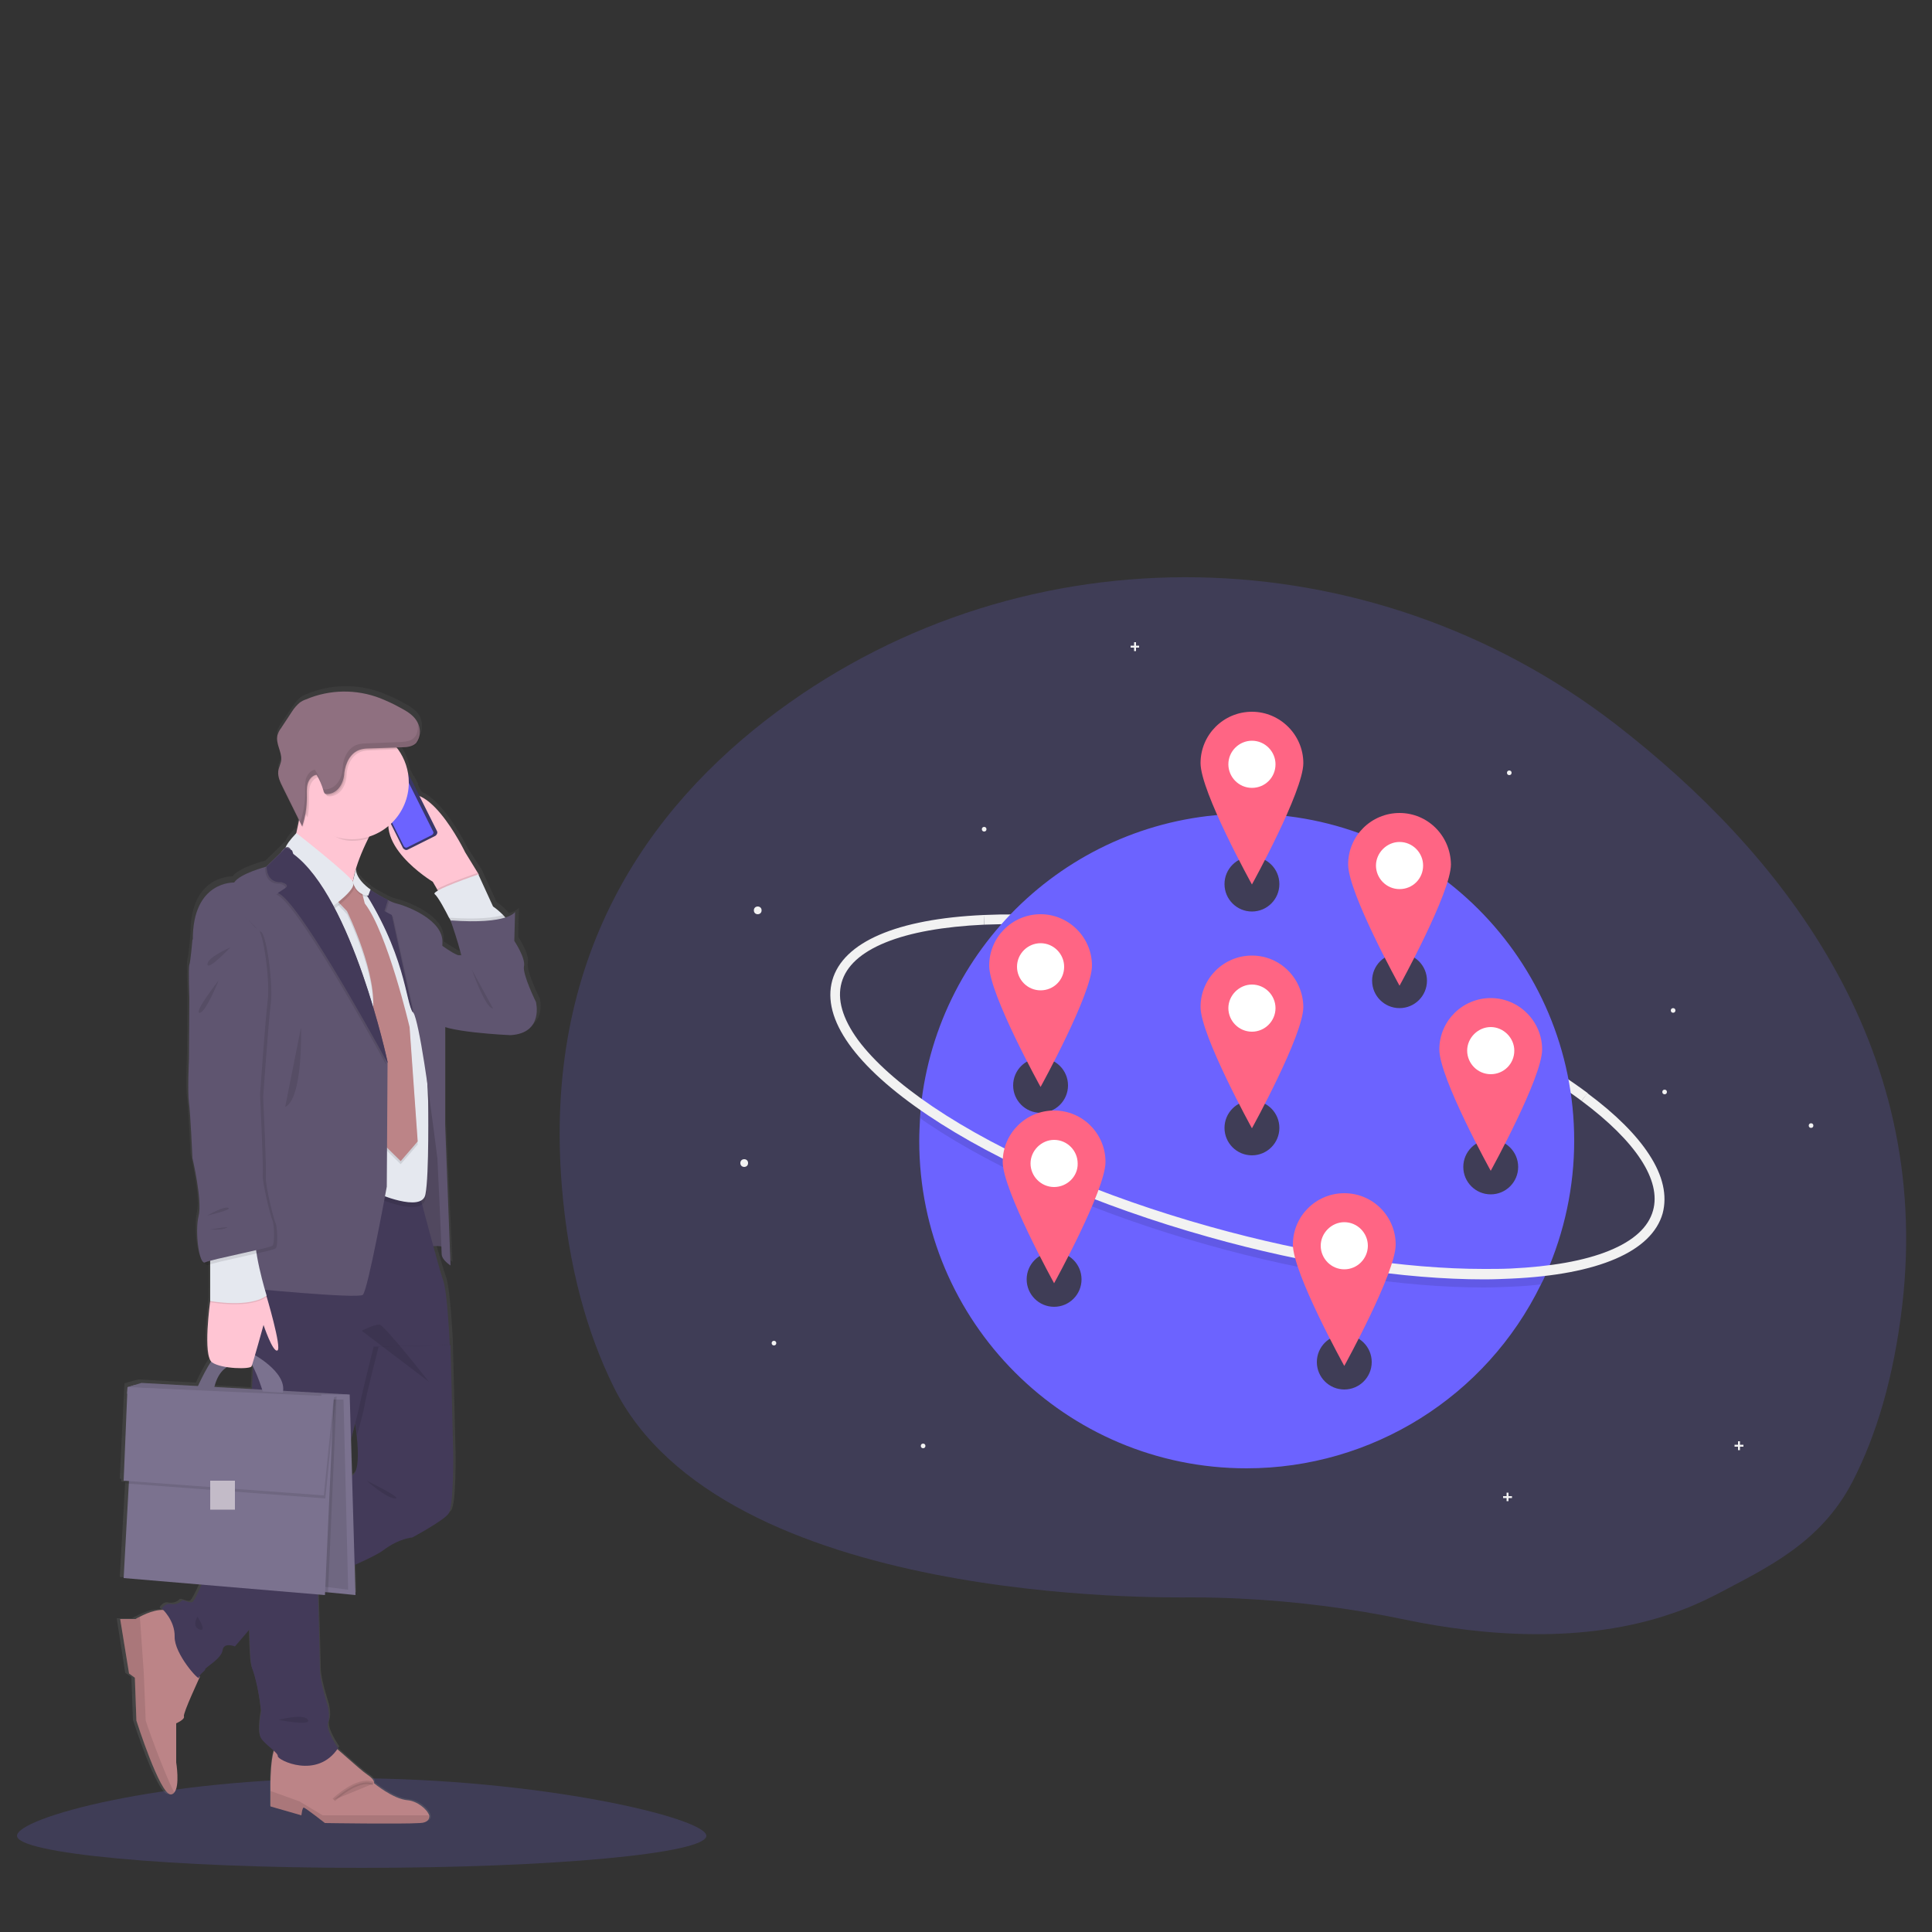 <?xml version="1.0" encoding="utf-8"?>
<!-- Generator: Adobe Illustrator 26.0.1, SVG Export Plug-In . SVG Version: 6.00 Build 0)  -->
<svg version="1.1" xmlns="http://www.w3.org/2000/svg" xmlns:xlink="http://www.w3.org/1999/xlink" x="0px" y="0px"
	 viewBox="0 0 500 500" style="enable-background:new 0 0 500 500;" xml:space="preserve">
<rect x="0" y="0" width="500" height="500" fill="#333333" stroke="none"/>
<style type="text/css">
	.st0{fill:#3F3D56;}
	.st1{fill:#F2F2F2;}
	.st2{fill:#6C63FF;}
	.st3{opacity:0.1;enable-background:new    ;}
	.st4{fill:#FFFFFF;}
	.st5{fill:#FF6584;}
	.st6{fill:url(#path17_00000027569534273045276290000008549324800126764442_);}
	.st7{fill:#FFC5D3;}
	.st8{fill:#3A3768;}
	.st9{fill:#E6E8EC;}
	.st10{fill:#5F5570;}
	.st11{opacity:0.15;enable-background:new    ;}
	.st12{fill:#BC8487;}
	.st13{opacity:0.1;stroke:#000000;stroke-width:0.892;stroke-miterlimit:10;enable-background:new    ;}
	.st14{fill:#433A59;}
	.st15{fill:#7B728F;}
	.st16{fill:#E5E8EF;}
	.st17{fill:#8F7080;}
	.st18{fill:#C3BBC8;}
	.st19{opacity:0.1;}
</style>
<g id="Ebene_1">
	<path id="path4" class="st0" d="M492.3,337.8c-2.2,18.7-6.7,33.7-12.9,45.7c-8.3,16-22.5,22.4-35.1,29.1c-3.7,1.9-7.5,3.6-11.4,4.9
		c-23,8-48.8,5.9-69.1,1.7c-14.2-3-28.6-4.8-43.1-5.5c-4.1-0.2-8.3-0.3-12.4-0.3c-6.4,0-121.4,2.2-149.5-54.5
		c-6.9-14-11.7-31.1-13.4-51.9c-4.8-58.9,21.7-97.6,55.8-122.9c64.6-47.8,153.2-45.8,216.9,3.3C460.5,220.2,500.2,269.7,492.3,337.8
		z"/>
	<path id="path6" class="st1" d="M409.3,284.9c-17.9-13.4-46-26.1-77-34.8c-28.3-7.9-55.8-11.7-77.6-10.8l-0.1-2.5
		c22.1-1,49.9,2.9,78.4,10.9c31.3,8.8,59.7,21.6,77.9,35.2L409.3,284.9z"/>
	<path id="path8" class="st2" d="M407.4,295.2c0,11.9-2.5,23.6-7.3,34.5c-0.4,0.9-0.8,1.8-1.3,2.7c-14.2,29.1-43.8,47.6-76.2,47.6
		c-46.8,0-84.7-37.9-84.7-84.7c0-2,0.1-3.9,0.2-5.8c0.1-1,0.1-2,0.2-2.9c4.4-42.7,40.5-76,84.3-76
		C369.5,210.4,407.4,248.4,407.4,295.2z"/>
	<path id="path10" class="st3" d="M400.1,329.7c-0.4,0.9-0.8,1.8-1.3,2.7c-2.5,0.3-5.1,0.5-7.8,0.6c-2.3,0.1-4.6,0.2-7,0.2
		c-20.8,0-45.8-3.8-71.4-11c-28.5-8-54.3-19.2-72.6-31.5c-0.6-0.4-1.2-0.8-1.8-1.3c0.1-1,0.1-2,0.2-2.9c1,0.7,2,1.4,3,2.1
		c18.1,12.2,43.6,23.2,71.9,31.1c25.4,7.1,50.2,10.9,70.7,10.9c2.4,0,4.6,0,6.9-0.1C394.2,330.3,397.3,330,400.1,329.7z"/>
	<path id="path12" class="st1" d="M384.1,331.1c-20.8,0-45.9-3.8-71.4-11c-28.5-8-54.3-19.2-72.6-31.5
		c-18.7-12.6-27.5-24.9-24.7-34.9c2.8-9.9,16.7-15.9,39.2-16.9l0.1,2.5c-10.5,0.5-19.1,2-25.5,4.6c-6.4,2.6-10.2,6.1-11.4,10.4
		c-1.2,4.3,0.2,9.3,4.3,14.9c4.1,5.5,10.6,11.3,19.3,17.2c18.1,12.2,43.6,23.2,71.9,31.1c25.4,7.1,50.2,10.9,70.7,10.9
		c2.4,0,4.6,0,6.9-0.1c10.5-0.5,19.1-2,25.5-4.6c6.4-2.6,10.2-6.1,11.4-10.4c2.2-7.8-4.4-17.9-18.5-28.4l1.5-2
		c7.3,5.4,12.7,10.8,16,15.9c3.6,5.5,4.7,10.6,3.5,15.2c-2.8,9.9-16.7,15.9-39.2,16.9C388.8,331,386.5,331.1,384.1,331.1z"/>
	<circle id="circle14" class="st1" cx="324.9" cy="194.2" r="1"/>
	<circle id="circle16" class="st1" cx="196.1" cy="235.6" r="1"/>
	<circle id="circle18" class="st1" cx="192.6" cy="301" r="1"/>
	<circle id="circle20" class="st1" cx="390.6" cy="200" r="0.6"/>
	<circle id="circle22" class="st1" cx="468.7" cy="291.3" r="0.6"/>
	<circle id="circle24" class="st1" cx="433" cy="261.5" r="0.6"/>
	<circle id="circle26" class="st1" cx="254.7" cy="214.6" r="0.6"/>
	<circle id="circle28" class="st1" cx="430.8" cy="282.6" r="0.6"/>
	<circle id="circle30" class="st1" cx="200.3" cy="347.6" r="0.6"/>
	<circle id="circle32" class="st1" cx="238.9" cy="374.2" r="0.6"/>
	<polygon id="polygon34" class="st1" points="294.8,167.1 294,167.1 294,166.2 293.5,166.2 293.5,167.1 292.6,167.1 292.6,167.6 
		293.5,167.6 293.5,168.5 294,168.5 294,167.6 294.8,167.6 	"/>
	<polygon id="polygon36" class="st1" points="391.3,387.2 390.4,387.2 390.4,386.3 389.9,386.3 389.9,387.2 389,387.2 389,387.7 
		389.9,387.7 389.9,388.5 390.4,388.5 390.4,387.7 391.3,387.7 	"/>
	<polygon id="polygon38" class="st1" points="451.2,373.9 450.3,373.9 450.3,373 449.8,373 449.8,373.9 448.9,373.9 448.9,374.4 
		449.8,374.4 449.8,375.3 450.3,375.3 450.3,374.4 451.2,374.4 	"/>
	<circle id="circle40" class="st0" cx="324" cy="228.8" r="7.1"/>
	<circle id="circle42" class="st0" cx="269.3" cy="280.9" r="7.1"/>
	<circle id="circle44" class="st0" cx="347.9" cy="352.5" r="7.1"/>
	<circle id="circle46" class="st0" cx="324" cy="291.9" r="7.1"/>
	<circle id="circle48" class="st0" cx="272.8" cy="331.1" r="7.1"/>
	<circle id="circle50" class="st0" cx="362.2" cy="253.8" r="7.1"/>
	<circle id="circle52" class="st0" cx="385.8" cy="302" r="7.1"/>
	<circle id="circle54" class="st4" cx="324" cy="260.9" r="9.4"/>
	<path id="path56" class="st5" d="M324,247.3c-7.3,0-13.3,5.9-13.3,13.3c0,7.3,13.3,31.4,13.3,31.4s13.3-24.1,13.3-31.4
		C337.2,253.2,331.3,247.3,324,247.3z M324,267c-3.4,0-6.1-2.8-6.1-6.1s2.8-6.1,6.1-6.1c3.4,0,6.1,2.8,6.1,6.1S327.4,267,324,267
		L324,267L324,267z"/>
	<circle id="circle58" class="st4" cx="272.8" cy="301" r="9.4"/>
	<path id="path60" class="st5" d="M272.8,287.4c-7.3,0-13.3,5.9-13.3,13.3c0,7.3,13.3,31.4,13.3,31.4s13.3-24.1,13.3-31.4
		C286.1,293.4,280.2,287.4,272.8,287.4z M272.8,307.2c-3.4,0-6.1-2.8-6.1-6.1s2.8-6.1,6.1-6.1c3.4,0,6.1,2.8,6.1,6.1
		C279,304.4,276.2,307.2,272.8,307.2L272.8,307.2L272.8,307.2z"/>
	<circle id="circle62" class="st4" cx="385.8" cy="271.9" r="9.4"/>
	<path id="path64" class="st5" d="M385.8,258.3c-7.3,0-13.3,5.9-13.3,13.3s13.3,31.4,13.3,31.4s13.3-24.1,13.3-31.4
		S393.1,258.3,385.8,258.3z M385.8,278c-3.4,0-6.1-2.8-6.1-6.1s2.8-6.1,6.1-6.1s6.1,2.8,6.1,6.1C391.9,275.3,389.2,278,385.8,278
		L385.8,278z"/>
	<circle id="circle66" class="st4" cx="324" cy="197.8" r="9.4"/>
	<path id="path68" class="st5" d="M324,184.2c-7.3,0-13.3,5.9-13.3,13.3s13.3,31.4,13.3,31.4s13.3-24.1,13.3-31.4
		S331.3,184.2,324,184.2z M324,203.9c-3.4,0-6.1-2.8-6.1-6.1c0-3.4,2.8-6.1,6.1-6.1c3.4,0,6.1,2.8,6.1,6.1
		C330.1,201.2,327.4,203.9,324,203.9L324,203.9z"/>
	<circle id="circle70" class="st4" cx="347.9" cy="322.4" r="9.4"/>
	<path id="path72" class="st5" d="M347.9,308.8c-7.3,0-13.3,5.9-13.3,13.3s13.3,31.4,13.3,31.4s13.3-24.1,13.3-31.4
		S355.3,308.8,347.9,308.8z M347.9,328.5c-3.4,0-6.1-2.8-6.1-6.1s2.8-6.1,6.1-6.1c3.4,0,6.1,2.8,6.1,6.1S351.3,328.5,347.9,328.5
		L347.9,328.5z"/>
	<circle id="circle74" class="st4" cx="269.3" cy="250.2" r="9.4"/>
	<path id="path76" class="st5" d="M269.3,236.6c-7.3,0-13.3,5.9-13.3,13.3s13.3,31.4,13.3,31.4s13.3-24.1,13.3-31.4
		S276.6,236.6,269.3,236.6z M269.3,256.3c-3.4,0-6.1-2.8-6.1-6.1c0-3.4,2.8-6.1,6.1-6.1c3.4,0,6.1,2.8,6.1,6.1
		C275.4,253.6,272.7,256.3,269.3,256.3L269.3,256.3z"/>
	<circle id="circle78" class="st4" cx="362.2" cy="224" r="9.4"/>
	<path id="path80" class="st5" d="M362.2,210.4c-7.3,0-13.3,5.9-13.3,13.3s13.3,31.4,13.3,31.4s13.3-24.1,13.3-31.4
		C375.4,216.3,369.5,210.4,362.2,210.4z M362.2,230.1c-3.4,0-6.1-2.8-6.1-6.1s2.8-6.1,6.1-6.1c3.4,0,6.1,2.8,6.1,6.1
		C368.3,227.4,365.6,230.1,362.2,230.1C362.2,230.1,362.2,230.1,362.2,230.1L362.2,230.1z"/>
	<path id="path82" class="st0" d="M182.8,475.1c0,4.6-39.9,8.3-89.2,8.3s-89.2-3.7-89.2-8.3s36.7-14.9,86-14.9
		S182.8,470.5,182.8,475.1z"/>
	
		<linearGradient id="path17_00000152237810242573462780000013728061422232336259_" gradientUnits="userSpaceOnUse" x1="374.838" y1="-3.439" x2="374.838" y2="325.427" gradientTransform="matrix(0.891 0 0 -0.894 -248.933 468.748)">
		<stop  offset="0" style="stop-color:#808080;stop-opacity:0.25"/>
		<stop  offset="0.54" style="stop-color:#808080;stop-opacity:0.12"/>
		<stop  offset="1" style="stop-color:#808080;stop-opacity:0.1"/>
	</linearGradient>
	<path id="path17" style="fill:url(#path17_00000152237810242573462780000013728061422232336259_);" d="M139.7,258.4
		c0,0-3.6-7.1-3.1-9.3c0.5-2.1-2.5-6.7-2.5-6.7l0.2-7.5c0,0-0.4,0.8-2.6,1.4c-0.2-0.2-0.4-0.5-0.6-0.7c-0.8-0.8-1.7-1.6-2.6-2.2
		l-3.8-8.3l-3.7-5.7c0,0-5.8-11.9-11.9-14.5l-1-1.9c0.1,0,0.1-0.1,0.1-0.2l-1-1.9c0-0.1-0.1-0.1-0.2-0.1l-0.9-1.8
		c-0.4-2.4-1.3-4.6-2.7-6.5c-0.1-0.1-0.2-0.3-0.3-0.4l1.5-0.1c1.3,0,2.8-0.2,3.7-1.2c0.3-0.4,0.6-0.8,0.7-1.3
		c0.1-0.4,0.2-0.7,0.2-1.1c0-0.1,0-0.1,0-0.2c0-0.1,0-0.3,0-0.4c0-0.1,0-0.2,0-0.3c0-0.1,0-0.2,0-0.2c0-0.1,0-0.3-0.1-0.4
		c0,0,0-0.1,0-0.1c0-0.2-0.1-0.3-0.1-0.4c0,0,0-0.1,0-0.1c-0.1-0.2-0.1-0.3-0.2-0.5c0,0,0,0,0-0.1c-0.1-0.1-0.1-0.3-0.2-0.4l0,0l0,0
		c0-0.1-0.1-0.1-0.1-0.2c-1-1.6-2.9-2.6-4.6-3.5c-1.6-0.9-3.3-1.6-5-2.3c-6.3-2.4-13.3-2.3-19.5,0.3c-0.6,0.2-1.2,0.5-1.7,0.9
		c-0.7,0.6-1.4,1.4-1.9,2.2l-3,4.4c-0.4,0.5-0.7,1.1-1,1.8c-0.6,2.1,1.2,4.2,1,6.3c-0.1,1.1-0.7,2.1-0.8,3.1c-0.1,1.4,0.5,2.7,1.1,4
		l4.2,8.5c-0.2,1.1-0.5,2.2-0.7,3.3l0,0c-2,2-2.6,3.1-2.8,3.7l-0.1,0l0,0c-0.4,0.3-0.7,0.6-1,1l-4,3.9c0,0-7,1.8-8.5,4.1
		c0,0-11-0.5-10.9,14.9c0,0-0.5,5.8-0.8,6.6s0,8.6,0,8.6l-0.1,15.8c0,0-0.4,8.4,0,11.4s0.9,14.4,0.9,14.4s2.6,11.1,1.7,15
		c-0.9,3.8,0,12.1,1.5,12.1c0.3,0.6,0.6,0.9,1,0.7c0.2-0.1,0.3-0.1,0.5-0.2v9.5c0,0-1.9,13.2,0.2,15.8c-1.4,2-3.1,5.4-3.5,6.4
		l-14.9-0.8l-1.9,0.5l0,0l-1.7,0.5L31,382.7l0.4,0l0,0.7l1,0.1L31,408.1l20.6,1.7c-0.9,2-2,4.2-2.4,4.4c-0.8,0.4-2.4-0.8-2.8-0.3
		s-1.6,1.1-2.9,0.8c-1.4-0.3-2.2,1.3-2.2,1.3s0.2,0.2,0.5,0.5c-2.2-0.3-5,0.9-6.5,1.7c-0.7,0.3-1.1,0.6-1.1,0.6h-4l2.2,14.1l1.6,1.1
		l0.4,11.1c0,0,6.2,19.3,9.1,19.2c0.4,0,0.7-0.2,1-0.5c1.5-1.8,0.5-7.9,0.5-7.9v-10.2c0,0,2.3-1,2.1-1.8c-0.3-0.8,3.8-9.2,4.1-10
		c0,0,0,0,0-0.1c0-0.9,1.8-1.8,1.7-2.2c-0.1-0.4,4.3-2.8,4.6-4.9c0.3-2.1,3.2-1,3.2-1l3.7-4.3c0.1,5.2,0.3,8.8,0.7,9.8
		c1.8,4.4,2.4,11.4,2.4,11.4s-1.1,5.3,0,7c0.7,1.1,2.2,2.2,3.3,3.1c-1.1,3.4-1,10.5-1,10.5v4.1l8.2,2.3c0,0,0.3-2.1,0.6-2.1
		c0.4,0,5.6,4,5.6,4s20,0.3,25.1,0c1.9-0.1,2.4-0.9,2.1-1.9c-0.5-1.7-3.2-3.8-5.6-4c-3.9-0.3-8.8-4.4-8.8-4.4s0.4-0.9-1.7-2.2
		c-1.4-0.9-5.4-4.5-7.8-6.6c0.1-0.2,0.2-0.3,0.3-0.5c0,0-3.3-4.6-2.6-6.7c0.7-2-0.3-5-0.3-5s-1.9-5.7-1.9-8.6
		c0-1.8-0.3-12.3-0.5-19.7l1.7,0.1l0-0.7l0.8,0.1l7.2,0.7l-0.2-7.8c3.5-1.5,6.4-3,7.6-3.9c4.1-3.1,7.6-3.3,7.6-3.3s8.3-4.4,9.6-6.3
		c1.3-1.8,1.1-15.1,1.1-15.1l-0.7-28.5v0c0,0-0.6-13.8-1.8-16.8c-0.4-1.1-1.5-4.8-2.7-9c0.7-0.1,1.3,0,2,0.1c0,1,0.1,1.7,0.1,2
		c0,1.6,2.3,3,2.3,3l-1.7-36.9v-25.1c5.1,1.6,17.4,2.1,17.4,2.1C141.8,266.5,139.7,258.4,139.7,258.4L139.7,258.4z M91.5,226.7
		L91.5,226.7c0.2-1,0.4-1.9,0.7-2.9L91.5,226.7z M58,353.3c3,0.5,6.5,0.4,6.8-0.2c0-0.1,0.1-0.2,0.1-0.3c0.1,0.2,0.2,0.3,0.3,0.5
		l-0.3,5.6v0.1l-10-0.5C55.6,355.4,57,354,58,353.3z M91.2,381.4l-0.3-9c0.4-1.7,0.8-3.2,1.2-4.5c0.2,1.1,0.3,2.1,0.4,3
		C93.5,379.4,92.1,381.1,91.2,381.4z M119.6,246.2c-0.6,0.2-2.7-1.2-4.8-2.6c0-0.3,0-0.5,0-0.8c0.3-5.9-9.3-9.5-12.2-10.2
		c-0.7-0.2-1.4-0.4-2.1-0.8c-1.6-0.8-3.1-1.6-4.5-2.6l0-0.1c0,0-3.8-2.4-3.9-5.4c0.9-2.7,1.9-5.4,3.2-7.9c0.1-0.1,0.2-0.3,0.2-0.5
		c1.8-0.6,3.4-1.4,4.9-2.6c0.6,7.7,11.7,14.3,11.7,14.3l1.2,1.9l0.3,0.5c-0.6,0.4-0.9,0.6-0.7,0.8c0.8,0.7,2.9,4.5,3.7,6.1
		c0.2,0.4,0.4,0.7,0.4,0.7s1.8,4.9,2.9,9.1C119.9,246.2,119.7,246.2,119.6,246.2L119.6,246.2z"/>
	<path id="path19" class="st7" d="M123.9,226.3l-0.1,0.2l-0.4,0.6l-8.5,6l-1.8-3l-1.1-1.9c0,0-17-10.2-9.7-20.1s18.1,12.5,18.1,12.5
		L123.9,226.3z"/>
	<path id="rect21" class="st8" d="M106.5,202.2L106.5,202.2c0.1,0,0.2,0,0.2,0.1l0.9,1.9c0,0.1,0,0.2-0.1,0.2l0,0
		c-0.1,0-0.2,0-0.2-0.1l-0.9-1.9C106.4,202.3,106.5,202.2,106.5,202.2z"/>
	<path id="rect23" class="st8" d="M97,204.9L97,204.9c0,0,0.1,0,0.1,0l0.3,0.6c0,0,0,0.1,0,0.1l0,0c0,0-0.1,0-0.1,0L97,205
		C96.9,204.9,97,204.9,97,204.9z"/>
	<path id="rect25" class="st8" d="M97.6,206.2L97.6,206.2c0,0,0.1,0,0.1,0l0.5,1.1c0,0,0,0.1,0,0.1l0,0c0,0-0.1,0-0.1,0l-0.5-1.1
		C97.6,206.2,97.6,206.2,97.6,206.2z"/>
	<path id="rect27" class="st8" d="M98.5,207.8L98.5,207.8c0,0,0.1,0,0.1,0l0.5,1.1c0,0,0,0.1,0,0.1l0,0c0,0-0.1,0-0.1,0l-0.5-1.1
		C98.4,207.9,98.4,207.8,98.5,207.8z"/>
	<path id="rect29" class="st8" d="M96.6,202.1l7.2-3.6c0.4-0.2,0.9,0,1.2,0.4l8.1,16.2c0.2,0.4,0,0.9-0.4,1.2l-7.2,3.6
		c-0.4,0.2-0.9,0-1.2-0.4l-8.1-16.2C96,202.9,96.2,202.3,96.6,202.1z"/>
	<path id="path31" class="st2" d="M102.8,199.5c-0.2,0.1-0.2,0.3-0.2,0.5c0,0,0,0,0,0l0,0.1c0.1,0.2,0,0.4-0.2,0.5c0,0,0,0,0,0
		l-3.7,1.9c-0.2,0.1-0.4,0-0.5-0.1c0,0,0,0,0,0l0-0.1c-0.1-0.2-0.3-0.2-0.5-0.2c0,0,0,0,0,0l-0.7,0.4c-0.3,0.2-0.5,0.6-0.3,0.9
		c0,0,0,0,0,0l7.8,15.6c0.2,0.3,0.6,0.5,0.9,0.3l6.4-3.2c0.3-0.2,0.5-0.6,0.3-0.9l-7.8-15.6c-0.2-0.3-0.6-0.5-0.9-0.3c0,0,0,0,0,0
		L102.8,199.5z"/>
	<path id="rect33" class="st9" d="M99.7,201.2l1-0.5c0.1,0,0.2,0,0.2,0.1l0,0c0,0.1,0,0.2-0.1,0.2l-1,0.5c-0.1,0-0.2,0-0.2-0.1v0
		C99.6,201.3,99.7,201.2,99.7,201.2z"/>
	<ellipse id="circle35" class="st9" cx="101.2" cy="200.6" rx="0.2" ry="0.2"/>
	<path id="path37" class="st10" d="M108.4,259.4l-2.4,64.5c0,0,8-2.7,9.3-0.7c1.2,2-1.3-32.3-1.3-32.3L108.4,259.4z"/>
	<path id="path39" class="st11" d="M108.4,259.4l-2.4,64.5c0,0,8-2.7,9.3-0.7c1.2,2-1.3-32.3-1.3-32.3L108.4,259.4z"/>
	<path id="path41" class="st12" d="M108.7,471.8c-5,0.3-24.6,0-24.6,0s-5.1-4-5.5-4c-0.4,0-0.6,2-0.6,2l-8-2.3v-4.1
		c0,0-0.3-11.7,2.2-12.2c2.4-0.5,13.2,0,13.2,0c0.4-0.1,7.7,6.8,9.7,8.1s1.7,2.2,1.7,2.2s4.9,4.1,8.7,4.4c2.4,0.2,5.1,2.3,5.6,4
		C111.1,470.9,110.6,471.7,108.7,471.8L108.7,471.8z"/>
	<path id="path43" class="st3" d="M108.7,471.8c-5,0.3-24.6,0-24.6,0s-5.1-4-5.5-4c-0.4,0-0.6,2-0.6,2l-8-2.3v-4l7.5,2.7l6,3.6h27.4
		C111.1,470.9,110.6,471.7,108.7,471.8L108.7,471.8z"/>
	<path id="path45" class="st13" d="M86.4,465.8c0,0,6.1-5.9,10.2-4.2"/>
	<path id="path47" class="st12" d="M47.6,444.2c0.3,0.8-2,1.8-2,1.8v10.1c0,0,1,6.1-0.5,7.8c-0.2,0.3-0.6,0.5-0.9,0.5
		c-2.8,0.1-8.9-19.1-8.9-19.1l-0.4-11.1l-1.5-1.1L31.1,419h4c0,0,0.4-0.3,1.1-0.6c1.9-1,5.9-2.7,8.1-1.1l7.4,16.7
		C51.7,434.1,47.3,443.4,47.6,444.2L47.6,444.2z"/>
	<path id="path49" class="st3" d="M45.1,463.9c-0.2,0.3-0.6,0.5-0.9,0.5c-2.8,0.1-8.9-19.1-8.9-19.1l-0.4-11.1l-1.5-1.1L31.1,419h4
		c0,0,0.4-0.3,1.1-0.6l1,14.4l0.5,12.4C37.6,445.3,42.4,458.8,45.1,463.9L45.1,463.9z"/>
	<path id="path51" class="st14" d="M116.1,391.7c-1.2,1.8-9.4,6.2-9.4,6.2s-3.4,0.2-7.5,3.3c-2.1,1.6-9.3,4.7-15.8,7.4
		c-6.1,2.5-11.5,4.6-11.5,4.6l-6.3,7.3l-4.8,5.6c0,0-2.9-1.2-3.2,1s-4.6,4.5-4.5,4.9c0.1,0.4-1.6,1.3-1.6,2.2
		c0,0.9-6.4-6.2-6.3-10.6c0.1-4.3-3.3-7.3-3.3-7.3s0.9-1.5,2.2-1.2c1.3,0.3,2.5-0.3,2.9-0.8c0.4-0.5,2,0.7,2.8,0.3s3.8-8,3.8-8
		l11.9-8l23.8-16l1.1-0.7c0,0,3.2,1.5,1.9-10.5c-0.2-2.3-0.7-5.1-1.3-8.5c-3.9-21,10.2-23.4,10.2-23.4l12.4,4.1l3,4.6v0l0.7,28.4
		C117.3,376.6,117.4,389.8,116.1,391.7L116.1,391.7z"/>
	<path id="path53" class="st3" d="M83.4,405.1c0,0,0,1.4,0.1,3.5c-6.1,2.5-11.5,4.6-11.5,4.6l-6.3,7.3c-0.1-6.1-0.1-13.9,0-22
		l23.8-16C86.5,393.5,83.4,405.1,83.4,405.1z"/>
	<path id="path55" class="st3" d="M116.6,348.1L116.6,348.1L98,348.5c0,0-3.3,12.8-3.7,15.5c-0.1,0.7-0.8,3.5-1.9,7.4
		c-0.2-2.3-0.7-5.1-1.3-8.5c-3.9-21,10.2-23.4,10.2-23.4l12.4,4.1L116.6,348.1z"/>
	<path id="path57" class="st14" d="M67.6,313.3l-2.4,46.1c0,0-1.7,67.7,0,72.2s2.4,11.3,2.4,11.3s-1.1,5.3,0,7
		c1.1,1.7,4.4,3.7,4.3,4.6c-0.1,1,10.2,6.1,15.6-2.1c0,0-3.3-4.6-2.6-6.6c0.7-2-0.3-5-0.3-5s-1.8-5.7-1.8-8.6s-0.7-27.1-0.7-27.1
		s10.4-38.4,10.9-41.1c0.5-2.7,3.7-15.5,3.7-15.5l19.7-0.4c0,0-0.6-13.7-1.7-16.7s-6.8-24.8-6.8-24.8L67.6,313.3z"/>
	<polygon id="polygon59" class="st15" points="32.9,360.7 84.3,361.3 84.3,360.7 34.7,358.5 33,359 	"/>
	<path id="path61" class="st7" d="M95.3,217c-7.5,15.2-2.8,18.4-2.1,18.8c-1.6-0.7-22.1-10.4-19.4-12.9c1.8-1.6,3.3-8.6,4.1-13.6
		c0.5-3,0.8-5.3,0.8-5.3l21.6,4C98.2,211.4,96.6,214.4,95.3,217L95.3,217z"/>
	<path id="path63" class="st3" d="M123.8,226.5l-0.4,0.6l-8.5,6l-1.8-3c2.6-1.5,10.5-4.2,10.5-4.2L123.8,226.5z"/>
	<path id="path65" class="st16" d="M131.6,240.3c-0.8,2.7-13.7,0-13.7,0l-1.3-2.1c0,0-0.1-0.3-0.4-0.7c-0.8-1.6-2.8-5.4-3.7-6.1
		c-1.1-0.9,11.3-5.1,11.3-5.1l3.8,8.3c0.9,0.6,1.8,1.4,2.6,2.2C131.2,237.8,132,239.1,131.6,240.3L131.6,240.3z"/>
	<path id="path67" class="st10" d="M110.2,241.6c0,0,7.7,6.1,8.8,5.6s19.7,12.1,19.7,12.1s2.1,8.1-6.6,8.6c0,0-18.5-0.8-19.3-3.5
		C112.1,261.7,110.2,241.6,110.2,241.6L110.2,241.6z"/>
	<path id="path69" class="st3" d="M89.3,229.4L81,238l11.7,74.6l4.6-2.7c0,0,11.9,5.3,12.8,0.4c1-4.9,0.7-24.2,0.7-24.2l-1.6-34.9
		c0,0-5.5-12.2-5.5-12.6s-7.9-6.3-7.9-6.3l-3.7-2.9L89.3,229.4z"/>
	<path id="path71" class="st16" d="M89.3,228.2l-8.3,8.6l11.7,74.6l4.6-2.7c0,0,11.9,5.3,12.8,0.4c1-4.9,0.7-24.2,0.7-24.2
		l-1.6-34.9c0,0-5.5-12.2-5.5-12.6c0-0.4-7.9-6.3-7.9-6.3l-3.7-2.9L89.3,228.2z"/>
	<path id="path73" class="st3" d="M89.8,229.5l-2.3,4.7l2.3,2.4c0,0,8.2,16.7,6.6,26.6l1.7,32.6l5.6,5.5l4.4-5.1l-2.1-29.6
		c0,0-5.7-24.4-11.6-32l-1.7-6.7L89.8,229.5z"/>
	<path id="path75" class="st12" d="M89.8,228.7l-2.3,4.7l2.3,2.4c0,0,8.2,16.7,6.6,26.6l1.7,32.6l5.6,5.5l4.4-5.1l-2.1-29.6
		c0,0-5.7-24.4-11.6-32l-1.7-6.7L89.8,228.7z"/>
	<path id="path77" class="st3" d="M100.3,208c-2.1,3.4-3.7,6.4-5,9c-1.4,0.4-2.8,0.6-4.2,0.6c-4.7,0-7.5-3.3-10.1-6.8
		c-0.6-0.8-2.6-0.6-3.1-1.5c0.5-3,0.8-5.3,0.8-5.3L100.3,208z"/>
	<path id="path79" class="st7" d="M105.8,202.5c0,8.1-6.6,14.7-14.7,14.7c-8.1,0-14.7-6.6-14.7-14.7c0-8.1,6.6-14.7,14.7-14.7
		c4.7,0,9.1,2.3,11.9,6.1C104.8,196.4,105.8,199.4,105.8,202.5z"/>
	<path id="path81" class="st3" d="M86.4,235.3l-12.1-14.6c0,0-1.1-0.4,2.7-4.4c0,0,13.8,10.8,14.7,12.7
		C92.5,230.8,86.4,235.3,86.4,235.3z"/>
	<path id="path83" class="st16" d="M86,234.6L74,220c0,0-1.1-0.4,2.7-4.4c0,0,13.8,10.8,14.7,12.7S86,234.6,86,234.6z"/>
	<path id="path85" class="st10" d="M116.6,327.5c0,0-2.3-1.4-2.3-3s-1.1-24.7-1.1-24.7s-1.7-13.8-3.4-24.7l0,0
		c-1-6.4-2.1-11.9-2.8-13l0,0c-2-2.6-1.6-15.3-14.2-33.8c0.2,0.1,4.5,3.2,7.7,4.7c0.6,0.3,1.3,0.6,2,0.8c2.9,0.7,12.3,4.3,12,10.2
		c-0.3,5.9,0.7,19.3,0.7,19.3v27.6L116.6,327.5z"/>
	<path id="path87" class="st3" d="M131.6,240.3c-0.8,2.7-13.7,0-13.7,0l-1.3-2.1c0,0-0.1-0.3-0.4-0.7c0,0,0,0,0,0
		c7.5,0.5,11.7,0,14-0.7C131.2,237.8,132,239.1,131.6,240.3L131.6,240.3z"/>
	<path id="path89" class="st10" d="M116.6,238.2c0,0,4,11.1,3.4,13.9c-0.6,2.8,9.3,13.7,9.3,13.7l9.4-6.5c0,0-3.5-7.1-3.1-9.2
		c0.5-2.1-2.5-6.6-2.5-6.6l0.2-7.5C133.3,236,131.6,239.3,116.6,238.2L116.6,238.2z"/>
	<path id="path91" class="st3" d="M103,193.9l-7.3,0.3c-0.7,0-1.4,0.1-2.1,0.3c-2.6,0.8-3.8,3.6-3.9,6.1c-0.1,2.5-1.5,5.3-4.3,5.5
		c-0.3,0-0.6,0-0.8-0.2c-0.2-0.2-0.3-0.4-0.3-0.7c-0.4-1.5-1-2.8-1.8-4.1c-1.1,0.2-2,1.3-2.3,2.4s-0.2,2.4-0.2,3.5
		c0,1.5-0.1,3-0.4,4.5c-4.9-6.4-3.8-15.7,2.7-20.7c6.4-5,15.6-3.8,20.6,2.7C102.8,193.6,102.9,193.7,103,193.9L103,193.9z"/>
	<path id="path93" class="st17" d="M93.2,194c0.7-0.2,1.4-0.3,2.1-0.3l8.8-0.3c1.3,0,2.7-0.2,3.6-1.1c0.3-0.4,0.5-0.8,0.7-1.3
		c0.5-1.5,0.3-3.1-0.6-4.5c-1-1.6-2.8-2.6-4.5-3.5c-1.6-0.9-3.2-1.6-4.9-2.3c-6.2-2.4-13.1-2.3-19.2,0.3c-0.6,0.2-1.2,0.5-1.7,0.9
		c-0.7,0.6-1.4,1.4-1.9,2.2l-2.9,4.4c-0.4,0.5-0.7,1.1-0.9,1.8c-0.5,2.1,1.1,4.2,1,6.3c-0.1,1.1-0.7,2-0.8,3.1
		c-0.1,1.4,0.5,2.7,1.1,3.9l5.1,10.3c0.8-2.4,1.2-4.9,1.2-7.5c0-1.2-0.1-2.4,0.2-3.5c0.3-1.1,1.1-2.2,2.3-2.4
		c0.8,1.3,1.4,2.7,1.8,4.1c0,0.3,0.2,0.5,0.3,0.7c0.2,0.2,0.5,0.2,0.8,0.2c2.8-0.2,4.2-3,4.3-5.5C89.4,197.6,90.6,194.8,93.2,194
		L93.2,194z"/>
	<polygon id="polygon95" class="st15" points="84.6,361.6 33,359 36.6,357.9 90.5,360.9 	"/>
	<polygon id="polygon97" class="st3" points="84.6,361.6 33,359 36.6,357.9 90.5,360.9 	"/>
	<polygon id="polygon99" class="st15" points="92,412.8 84.9,412.1 82.4,411.9 82.4,372.2 83,362.9 83.2,360.9 90.5,360.9 	"/>
	<polygon id="polygon101" class="st3" points="90.1,411.4 84.4,410.7 82.4,410.5 82.4,372.8 82.9,364.1 83,362.2 88.9,362.2 	"/>
	<path id="path103" class="st15" d="M51.1,359c0,0,3.5-7.8,5-8c1.5-0.2,4.2,0,4.2,0l-0.2,2.3c0,0-3.6,0.3-4.8,6.4L51.1,359z"/>
	<path id="path105" class="st3" d="M51.1,359c0,0,3.5-7.8,5-8c1.5-0.2,4.2,0,4.2,0l-0.2,2.3c0,0-3.6,0.3-4.8,6.4L51.1,359z"/>
	<path id="path107" class="st15" d="M64.9,350.1c0,0,9.5,4.8,8.3,10.3l-5.2-0.3c0,0-2.5-8.3-4.5-8.7C61.6,351,64.9,350.1,64.9,350.1
		z"/>
	<path id="path109" class="st10" d="M100.3,274.8v0.3l-0.2,32c0,0-4.9,26.9-6.2,28c-1.3,1.1-30.7-1.8-30.7-1.8l-13.3-90
		c-0.1-15.4,10.7-14.9,10.7-14.9c1.4-2.3,8.3-4.1,8.3-4.1l3.8-3.7l0.1-0.2c0.3-0.4,0.6-0.7,1-1l0,0c0.8-0.5,1.3,0.1,1.6,0.7
		c0.1,0.3,0.2,0.6,0.3,0.9C91.2,232.3,100.3,274.8,100.3,274.8L100.3,274.8z"/>
	<path id="path111" class="st3" d="M99.9,275.2v0.3c-4.8-8.8-23.4-42.3-28.4-44l2-1.3c0,0,1.3-0.8-1.1-1.5c0,0-3.7,0.5-3.8-4l4-3.9
		l1-1l0,0l1.6,0.7c0.1,0.3,0.2,0.6,0.3,0.9C90.8,232.7,99.9,275.2,99.9,275.2L99.9,275.2z"/>
	<path id="path113" class="st14" d="M100.3,274.8v0.3c-4.8-8.8-23.4-42.3-28.4-44l2-1.3c0,0,1.3-0.8-1.1-1.5c0,0-3.7,0.5-3.8-4
		l4-3.9l1-1l0,0l1.6,0.7c0.1,0.3,0.2,0.6,0.3,0.9C91.2,232.3,100.3,274.8,100.3,274.8L100.3,274.8z"/>
	<path id="path115" class="st3" d="M107.2,262.5L107.2,262.5c-2-2.6-1.7-15.3-14.2-33.9c0.2,0.1,4.5,3.2,7.7,4.7l-0.9,2.9l1.9,1
		L107.2,262.5z"/>
	<path id="path117" class="st14" d="M106.9,262.1L106.9,262.1c-2-2.6-1.7-15.3-14.2-33.9c0.2,0.1,4.5,3.2,7.7,4.7l-0.9,2.9l1.9,1
		L106.9,262.1z"/>
	<path id="path119" class="st3" d="M92.1,225.3l-0.8,3.3c0,0,0.6,3.3,4,3.6l0.6-1.6C95.9,230.6,92.2,228.2,92.1,225.3L92.1,225.3z"
		/>
	<path id="path121" class="st16" d="M92.1,224.9l-0.8,3.3c0,0,0.6,3.3,4,3.6l0.6-1.6C95.9,230.2,92.2,227.8,92.1,224.9z"/>
	<polygon id="polygon123" class="st3" points="82.4,411.9 82.4,372.2 83,362.9 87.1,361.4 84.9,412.1 	"/>
	<polygon id="polygon125" class="st15" points="86.4,361.4 33.5,381 32,408.4 84.1,412.8 	"/>
	<polygon id="polygon127" class="st3" points="84.2,387.8 32.4,383.9 33.4,359.7 86.8,362.2 	"/>
	<polygon id="polygon129" class="st15" points="83.8,387 32,383.2 33,359 86.4,361.4 	"/>
	<rect id="rect131" x="54.4" y="383.2" class="st18" width="6.4" height="7.5"/>
	<path id="path133" class="st7" d="M55.4,334.1l-1,2.6c0,0-2,14.2,0.5,15.9c2.5,1.7,9.9,1.8,10.2,1c0.4-0.9,3.1-10.7,3.1-10.7
		s2.4,7.2,3.6,6.6c1.2-0.6-2.9-14.3-2.9-14.3L55.4,334.1z"/>
	<path id="path135" class="st3" d="M54.4,323.3v13.7c0,0,10.2,1.9,14.6-1.4c0,0-4.1-13.3-2.6-16.7C67.9,315.7,54.4,323.3,54.4,323.3
		L54.4,323.3z"/>
	<path id="path137" class="st16" d="M54.4,323v13.7c0,0,10.2,1.9,14.6-1.4c0,0-4.1-13.3-2.6-16.7C67.9,315.3,54.4,323,54.4,323
		L54.4,323z"/>
	<path id="path139" class="st3" d="M53.3,242.5l-2.7,1.4c0,0-0.5,5.8-0.8,6.5c-0.3,0.8,0,8.6,0,8.6l-0.1,15.8c0,0-0.4,8.4,0,11.3
		c0.4,3,0.9,14.3,0.9,14.3s2.6,11,1.6,15c-1,3.9,0.1,12.8,1.7,12c1.6-0.8,16.7-3.7,17.4-4.3c0.8-0.6,0.4-6,0-6.6
		c-0.4-0.7-2.7-9.8-2.5-11.9c0.2-2.1-0.7-20.7-0.7-20.7s1.4-19.8,2-24.4c0.6-4.6-1.1-18.2-2.7-18.4C66,241,61.5,230.5,53.3,242.5
		L53.3,242.5z"/>
	<path id="path141" class="st10" d="M52.5,241.8l-2.7,1.4c0,0-0.5,5.8-0.8,6.5c-0.3,0.8,0,8.6,0,8.6l-0.1,15.8c0,0-0.4,8.4,0,11.3
		s0.9,14.3,0.9,14.3s2.6,11,1.6,15c-1,3.9,0.1,12.8,1.7,12c1.6-0.8,16.7-3.7,17.4-4.3s0.4-6,0-6.6c-0.4-0.7-2.7-9.8-2.5-11.9
		c0.2-2.1-0.7-20.7-0.7-20.7s1.4-19.8,2-24.4c0.6-4.6-1.1-18.2-2.7-18.4C65.2,240.2,60.8,229.8,52.5,241.8L52.5,241.8z"/>
	<g id="g147" transform="matrix(0.891,0,0,0.894,-103.501,65.892)" class="st19">
		<path id="path143" d="M207.6,149.1c-1.3,0.2-2.2,1.5-2.6,2.7c-0.3,1.3-0.2,2.6-0.2,4c0,2.9-0.5,5.7-1.4,8.4l-5.7-11.6
			c-0.1-0.2-0.2-0.5-0.3-0.7c0.3,0.8,0.6,1.6,1,2.3l5.7,11.6c0.9-2.7,1.4-5.5,1.4-8.4c0-1.3-0.1-2.7,0.2-4c0.3-1.3,1.3-2.5,2.6-2.7
			c0.4,0.7,0.8,1.3,1.1,2C209,151.5,208.4,150.3,207.6,149.1z"/>
		<path id="path145" d="M237.4,135.2c0.3,1.1,0.2,2.2-0.1,3.2c-0.1,0.5-0.4,1-0.8,1.4c-1,1.1-2.6,1.2-4.1,1.3l-9.9,0.4
			c-0.8,0-1.6,0.1-2.4,0.3c-2.9,0.9-4.3,4-4.4,6.8c-0.1,2.8-1.7,5.9-4.8,6.2c-0.3,0.1-0.6,0-0.9-0.2l0,0c0.1,0.3,0.2,0.6,0.3,0.9
			c0,0.3,0.2,0.6,0.4,0.8c0.3,0.2,0.6,0.3,0.9,0.2c3.1-0.2,4.7-3.3,4.8-6.2c0.1-2.8,1.5-5.9,4.4-6.8c0.8-0.2,1.6-0.3,2.4-0.3
			l9.9-0.4c1.5-0.1,3.1-0.2,4.1-1.3c0.4-0.4,0.6-0.9,0.8-1.4C238.4,138.4,238.2,136.7,237.4,135.2z"/>
	</g>
	<path id="path149" class="st3" d="M93.6,344.4c0,0,3.3-1.7,4.6-1.6c1.3,0.1,12.8,14.8,12.8,14.8L93.6,344.4z"/>
	<path id="path151" class="st3" d="M59.6,245.2c0,0-6.1,2.6-5.9,4.4C53.8,251.3,59.6,245.2,59.6,245.2z"/>
	<path id="path153" class="st3" d="M56.6,253.7c0,0-6.4,8.2-5,8.4C53.1,262.4,56.6,253.7,56.6,253.7L56.6,253.7z"/>
	<path id="path155" class="st3" d="M77.9,265.9c0,0,0.6,18.3-4.1,20.6L77.9,265.9z"/>
	<path id="path157" class="st3" d="M53.6,314.6c0,0,4.5-2.6,5.5-2C60.2,313.1,53.6,314.6,53.6,314.6z"/>
	<path id="path159" class="st3" d="M54.4,318.2c0,0,2.8,0.2,4.2-0.4S54.4,318.2,54.4,318.2z"/>
	<path id="path161" class="st3" d="M122.1,250.9c0,0,3.5,10.1,5.5,10.1"/>
	<path id="path163" class="st3" d="M72.1,445.1c0,0,6.6-1.8,7.6,0C80.6,446.8,72.1,445.1,72.1,445.1z"/>
	<path id="path165" class="st3" d="M51.1,418.4c0,0-1.6,2.5,0.5,3.3C53.8,422.5,51.1,418.4,51.1,418.4z"/>
	<path id="path167" class="st3" d="M94.9,383.2c0,0,5,4.5,7.3,4.6C104.6,387.9,94.9,383.2,94.9,383.2z"/>
</g>
<g id="Ebene_2">
</g>
</svg>
